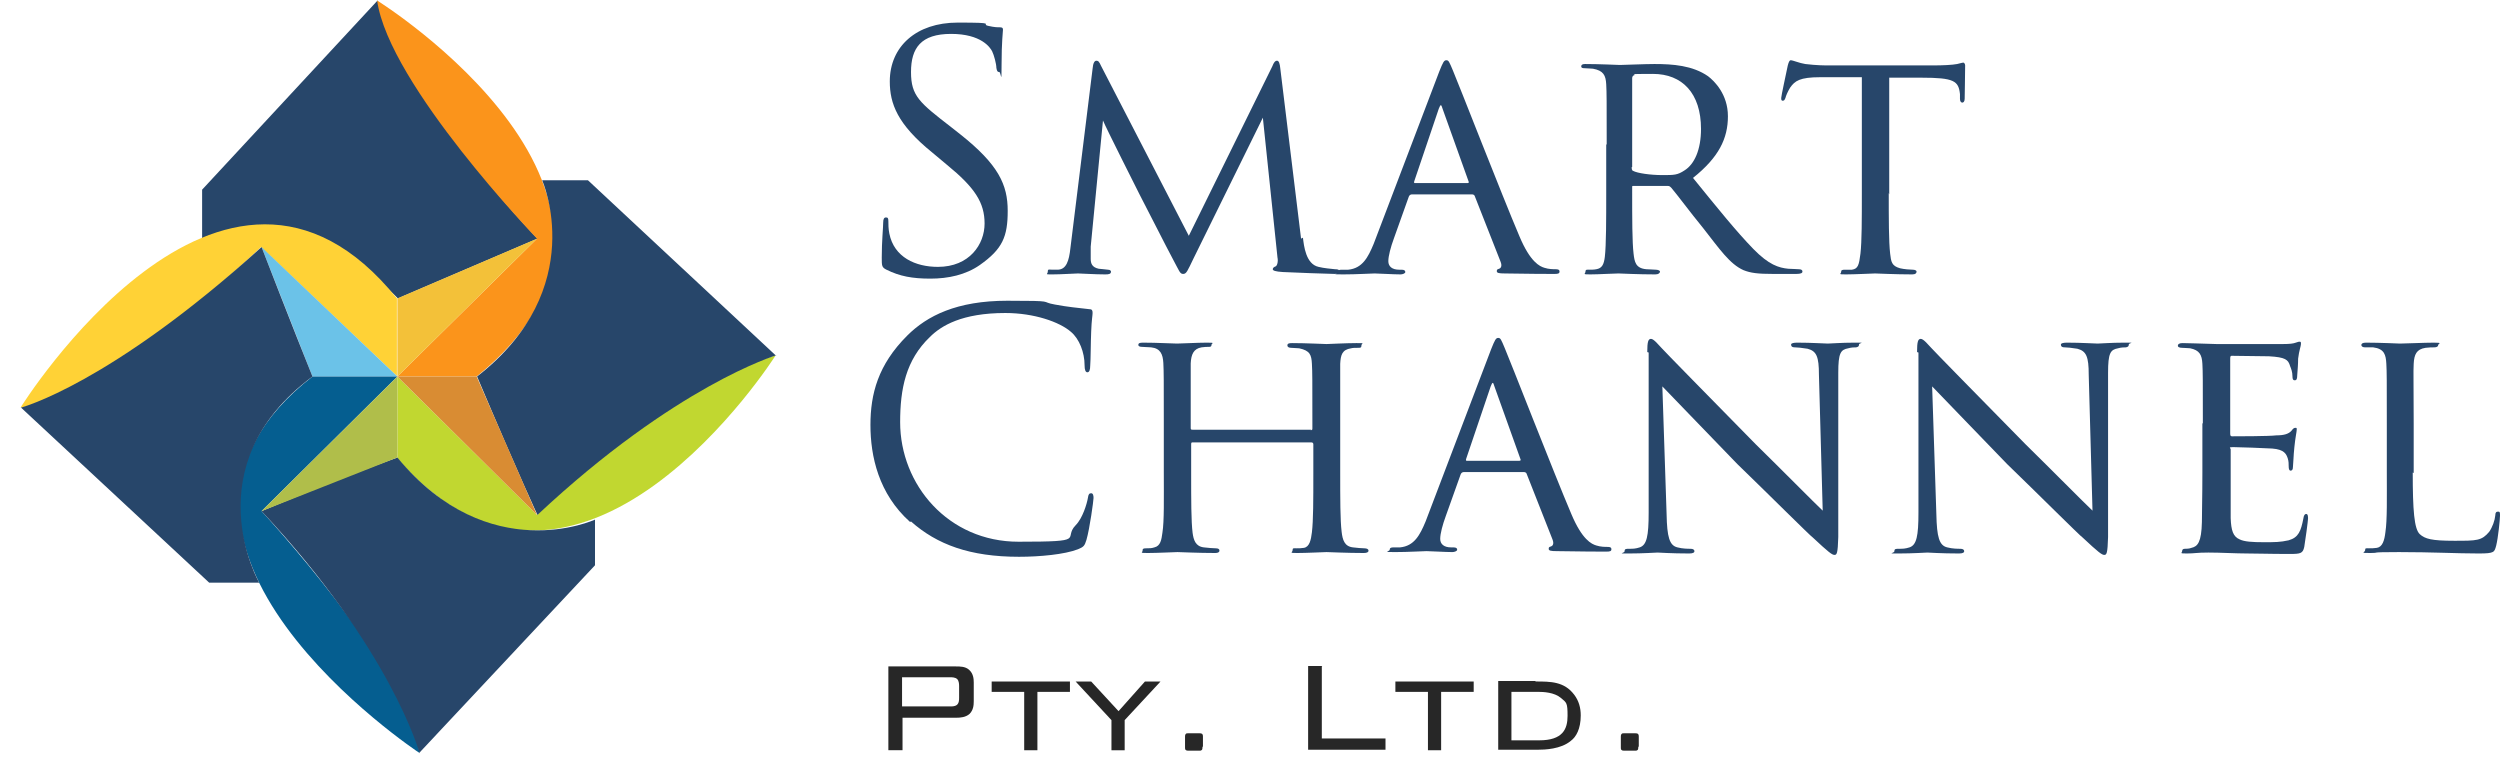 <?xml version="1.0" encoding="UTF-8"?> <svg xmlns="http://www.w3.org/2000/svg" width="84" height="26" viewBox="0 0 84 26" fill="none"><path d="M29.786 9.062C29.627 8.983 29.627 8.935 29.627 8.65C29.627 8.097 29.675 7.654 29.675 7.48C29.675 7.354 29.707 7.306 29.77 7.306C29.834 7.306 29.849 7.338 29.849 7.433C29.849 7.528 29.849 7.686 29.881 7.844C30.04 8.65 30.768 8.967 31.513 8.967C32.575 8.967 33.082 8.208 33.082 7.512C33.082 6.816 32.765 6.31 31.814 5.535L31.323 5.124C30.15 4.175 29.897 3.479 29.897 2.736C29.897 1.566 30.784 0.759 32.179 0.759C33.573 0.759 32.924 0.807 33.209 0.87C33.415 0.917 33.51 0.917 33.589 0.917C33.669 0.917 33.7 0.933 33.7 0.996C33.7 1.06 33.653 1.408 33.653 2.167C33.653 2.926 33.637 2.42 33.574 2.42C33.51 2.42 33.494 2.372 33.478 2.277C33.478 2.151 33.399 1.85 33.336 1.724C33.272 1.597 32.971 1.139 31.957 1.139C30.943 1.139 30.61 1.613 30.61 2.42C30.61 3.226 30.895 3.448 31.957 4.27L32.258 4.507C33.558 5.535 33.859 6.215 33.859 7.085C33.859 7.955 33.684 8.366 32.924 8.903C32.448 9.236 31.862 9.362 31.26 9.362C30.657 9.362 30.23 9.283 29.786 9.062Z" fill="#27466A"></path><path d="M43.779 7.986C43.811 8.255 43.874 8.872 44.302 8.967C44.492 9.014 44.714 9.03 44.857 9.046C44.904 9.046 44.999 9.046 44.999 9.109C44.999 9.172 44.952 9.204 44.841 9.204C44.635 9.204 43.446 9.156 43.098 9.14C42.86 9.125 42.765 9.093 42.765 9.046C42.765 8.998 42.812 8.967 42.86 8.951C42.908 8.935 42.955 8.793 42.923 8.65L42.432 3.954L40.103 8.682C39.897 9.109 39.865 9.204 39.754 9.204C39.643 9.204 39.627 9.109 39.421 8.729C39.247 8.413 38.359 6.658 38.296 6.547C38.233 6.42 37.155 4.286 37.06 4.048L36.648 8.287C36.648 8.445 36.648 8.54 36.648 8.698C36.648 8.856 36.695 8.982 36.917 9.03C37.044 9.046 37.123 9.046 37.218 9.061C37.313 9.061 37.329 9.109 37.329 9.125C37.329 9.204 37.266 9.22 37.139 9.22C36.791 9.22 36.315 9.188 36.22 9.188C36.125 9.188 35.65 9.22 35.364 9.22C35.079 9.22 35.206 9.22 35.206 9.125C35.206 9.03 35.253 9.061 35.348 9.061C35.443 9.061 35.443 9.061 35.554 9.061C35.824 9.046 35.919 8.777 35.966 8.334L36.711 2.309C36.727 2.119 36.775 2.04 36.838 2.04C36.901 2.04 36.933 2.072 36.996 2.214L39.944 7.923L42.749 2.23C42.797 2.103 42.844 2.04 42.908 2.04C42.971 2.04 43.003 2.135 43.019 2.309L43.716 8.018L43.779 7.986Z" fill="#27466A"></path><path d="M47.44 6.531C47.392 6.531 47.345 6.563 47.329 6.626L46.838 8.002C46.727 8.303 46.648 8.603 46.648 8.777C46.648 8.951 46.774 9.062 47.012 9.062H47.091C47.186 9.062 47.218 9.093 47.218 9.141C47.218 9.188 47.123 9.22 47.06 9.22C46.822 9.22 46.315 9.188 46.188 9.188C46.061 9.188 45.586 9.22 45.126 9.22C44.667 9.22 44.952 9.204 44.952 9.141C44.952 9.077 44.999 9.062 45.079 9.062C45.158 9.062 45.237 9.062 45.301 9.062C45.776 9.014 45.966 8.65 46.156 8.192L48.359 2.404C48.486 2.088 48.518 2.024 48.597 2.024C48.676 2.024 48.692 2.072 48.819 2.372C48.977 2.736 50.467 6.563 51.053 7.939C51.418 8.809 51.735 8.951 51.893 8.998C52.036 9.046 52.194 9.046 52.273 9.046C52.353 9.046 52.4 9.062 52.4 9.125C52.4 9.188 52.353 9.204 52.242 9.204C52.131 9.204 51.307 9.204 50.562 9.188C50.356 9.188 50.292 9.172 50.292 9.109C50.292 9.046 50.324 9.046 50.372 9.03C50.419 9.014 50.483 8.951 50.419 8.793L49.548 6.579C49.532 6.547 49.5 6.531 49.453 6.531H47.456H47.44ZM49.31 6.152C49.358 6.152 49.358 6.12 49.342 6.089L48.47 3.653C48.422 3.495 48.407 3.495 48.343 3.653L47.519 6.089C47.503 6.136 47.519 6.152 47.535 6.152H49.294H49.31Z" fill="#27466A"></path><path d="M53.985 4.839C53.985 3.384 53.985 3.131 53.969 2.831C53.953 2.53 53.874 2.372 53.525 2.309C53.462 2.309 53.351 2.293 53.256 2.293C53.161 2.293 53.129 2.277 53.129 2.23C53.129 2.183 53.161 2.151 53.256 2.151C53.731 2.151 54.397 2.183 54.429 2.183C54.524 2.183 55.285 2.151 55.586 2.151C56.204 2.151 56.869 2.198 57.392 2.562C57.598 2.72 58.058 3.163 58.058 3.906C58.058 4.649 57.757 5.282 56.885 5.978C57.693 6.974 58.343 7.781 58.913 8.366C59.437 8.903 59.769 8.998 60.086 9.03C60.166 9.03 60.387 9.046 60.435 9.046C60.53 9.046 60.562 9.077 60.562 9.125C60.562 9.172 60.514 9.204 60.356 9.204H59.579C59.056 9.204 58.819 9.172 58.581 9.077C58.121 8.872 57.788 8.382 57.218 7.654C56.79 7.132 56.346 6.531 56.156 6.31C56.108 6.263 56.093 6.247 56.029 6.247H54.888C54.841 6.247 54.841 6.247 54.841 6.294V6.452C54.841 7.338 54.841 8.129 54.888 8.524C54.92 8.793 54.952 9.014 55.316 9.046C55.427 9.046 55.554 9.062 55.633 9.062C55.712 9.062 55.776 9.093 55.776 9.125C55.776 9.172 55.728 9.22 55.617 9.22C55.047 9.22 54.429 9.188 54.381 9.188C54.207 9.188 53.716 9.22 53.43 9.22C53.145 9.22 53.272 9.204 53.272 9.125C53.272 9.046 53.335 9.062 53.399 9.062C53.462 9.062 53.557 9.062 53.636 9.046C53.827 9.014 53.89 8.888 53.922 8.635C53.969 8.239 53.969 7.338 53.969 6.516V4.871L53.985 4.839ZM54.825 5.614C54.825 5.662 54.825 5.725 54.872 5.741C55.015 5.82 55.459 5.883 55.855 5.883C56.251 5.883 56.362 5.883 56.6 5.725C56.933 5.519 57.154 5.029 57.154 4.333C57.154 3.131 56.521 2.483 55.538 2.483C54.556 2.483 55.031 2.499 54.904 2.53C54.872 2.53 54.841 2.578 54.841 2.625V5.614H54.825Z" fill="#27466A"></path><path d="M63.462 6.484C63.462 7.338 63.462 8.113 63.509 8.524C63.541 8.793 63.557 8.935 63.842 9.014C63.969 9.046 64.191 9.062 64.27 9.062C64.349 9.062 64.397 9.093 64.397 9.125C64.397 9.172 64.365 9.22 64.254 9.22C63.699 9.22 63.05 9.188 63.002 9.188C62.955 9.188 62.305 9.22 62.02 9.22C61.734 9.22 61.861 9.204 61.861 9.141C61.861 9.077 61.893 9.062 61.988 9.062C62.083 9.062 62.146 9.062 62.226 9.062C62.432 9.03 62.463 8.903 62.511 8.524C62.558 8.129 62.558 7.338 62.558 6.516V2.594C62.194 2.594 61.608 2.594 61.164 2.594C60.467 2.594 60.308 2.72 60.15 2.942C60.054 3.1 60.007 3.226 59.991 3.29C59.959 3.369 59.944 3.384 59.896 3.384C59.849 3.384 59.849 3.337 59.849 3.29C59.849 3.226 60.007 2.499 60.07 2.198C60.102 2.072 60.134 2.024 60.165 2.024C60.245 2.024 60.451 2.119 60.657 2.151C61.037 2.198 61.354 2.198 61.354 2.198H64.967C65.268 2.198 65.601 2.183 65.76 2.151C65.902 2.119 65.934 2.103 65.966 2.103C65.997 2.103 66.029 2.151 66.029 2.198C66.029 2.499 66.013 3.226 66.013 3.321C66.013 3.416 65.966 3.448 65.934 3.448C65.886 3.448 65.855 3.4 65.855 3.321C65.855 3.242 65.855 3.274 65.855 3.163C65.807 2.72 65.665 2.61 64.555 2.61C64.143 2.61 63.794 2.61 63.478 2.61V6.531L63.462 6.484Z" fill="#27466A"></path><path d="M30.578 17.538C29.517 16.589 29.247 15.324 29.247 14.28C29.247 13.237 29.501 12.256 30.483 11.276C31.149 10.611 32.147 10.105 33.843 10.105C35.538 10.105 34.905 10.137 35.443 10.232C35.855 10.311 36.204 10.343 36.616 10.39C36.695 10.39 36.711 10.438 36.711 10.517C36.711 10.596 36.679 10.738 36.664 11.133C36.648 11.497 36.648 12.098 36.632 12.272C36.632 12.43 36.6 12.509 36.537 12.509C36.474 12.509 36.442 12.43 36.442 12.272C36.442 11.845 36.267 11.386 35.982 11.149C35.602 10.817 34.746 10.517 33.779 10.517C32.322 10.517 31.624 10.944 31.244 11.323C30.436 12.098 30.245 13.063 30.245 14.185C30.245 16.289 31.862 18.202 34.223 18.202C36.584 18.202 35.697 18.107 36.141 17.649C36.378 17.412 36.521 16.921 36.553 16.732C36.569 16.605 36.6 16.573 36.664 16.573C36.727 16.573 36.743 16.652 36.743 16.732C36.743 16.811 36.616 17.759 36.505 18.139C36.442 18.345 36.41 18.376 36.22 18.455C35.776 18.629 34.936 18.708 34.239 18.708C32.591 18.708 31.482 18.297 30.61 17.522L30.578 17.538Z" fill="#27466A"></path><path d="M44.033 14.454C44.064 14.454 44.096 14.454 44.096 14.407V14.217C44.096 12.762 44.096 12.509 44.08 12.224C44.064 11.924 44.017 11.781 43.652 11.703C43.573 11.703 43.462 11.687 43.383 11.687C43.304 11.687 43.256 11.655 43.256 11.608C43.256 11.544 43.304 11.528 43.415 11.528C43.874 11.528 44.524 11.56 44.572 11.56C44.619 11.56 45.237 11.528 45.57 11.528C45.903 11.528 45.744 11.528 45.744 11.608C45.744 11.687 45.713 11.687 45.617 11.687C45.522 11.687 45.459 11.687 45.396 11.703C45.094 11.75 45.047 11.924 45.031 12.224C45.031 12.525 45.031 12.778 45.031 14.217V15.861C45.031 16.763 45.031 17.474 45.079 17.87C45.11 18.139 45.174 18.36 45.459 18.392C45.602 18.408 45.744 18.423 45.839 18.423C45.934 18.423 45.982 18.455 45.982 18.502C45.982 18.55 45.934 18.581 45.824 18.581C45.269 18.581 44.635 18.55 44.572 18.55C44.508 18.55 43.89 18.581 43.589 18.581C43.288 18.581 43.431 18.566 43.431 18.487C43.431 18.408 43.462 18.423 43.557 18.423C43.652 18.423 43.716 18.423 43.811 18.408C44.001 18.376 44.049 18.139 44.08 17.886C44.128 17.49 44.128 16.794 44.128 15.909V14.928C44.128 14.881 44.096 14.865 44.064 14.865H40.071C40.039 14.865 40.023 14.865 40.023 14.928V15.909C40.023 16.794 40.023 17.506 40.071 17.901C40.103 18.139 40.166 18.36 40.451 18.392C40.594 18.408 40.752 18.423 40.847 18.423C40.943 18.423 40.974 18.455 40.974 18.502C40.974 18.55 40.927 18.581 40.832 18.581C40.277 18.581 39.627 18.55 39.564 18.55C39.5 18.55 38.867 18.581 38.565 18.581C38.264 18.581 38.391 18.566 38.391 18.502C38.391 18.439 38.407 18.423 38.518 18.423C38.629 18.423 38.692 18.423 38.787 18.392C38.993 18.344 39.025 18.139 39.057 17.901C39.12 17.506 39.104 16.763 39.104 15.861V14.233C39.104 12.778 39.104 12.493 39.088 12.193C39.072 11.908 38.993 11.703 38.676 11.671C38.581 11.671 38.47 11.655 38.375 11.655C38.28 11.655 38.248 11.623 38.248 11.592C38.248 11.528 38.296 11.513 38.407 11.513C38.882 11.513 39.405 11.544 39.548 11.544C39.691 11.544 40.229 11.513 40.546 11.513C40.863 11.513 40.705 11.528 40.705 11.592C40.705 11.655 40.657 11.655 40.594 11.655C40.531 11.655 40.499 11.655 40.372 11.671C40.103 11.718 40.023 11.908 40.008 12.209C40.008 12.509 40.008 12.746 40.008 14.201V14.391C40.008 14.438 40.039 14.438 40.071 14.438H44.064L44.033 14.454Z" fill="#27466A"></path><path d="M49.183 15.861C49.136 15.861 49.088 15.893 49.072 15.956L48.581 17.332C48.47 17.633 48.391 17.933 48.391 18.107C48.391 18.281 48.518 18.392 48.755 18.392H48.834C48.93 18.392 48.961 18.423 48.961 18.471C48.961 18.518 48.866 18.55 48.803 18.55C48.565 18.55 48.058 18.518 47.931 18.518C47.804 18.518 47.329 18.55 46.87 18.55C46.41 18.55 46.695 18.534 46.695 18.471C46.695 18.407 46.743 18.392 46.822 18.392C46.901 18.392 46.98 18.392 47.044 18.392C47.519 18.344 47.709 17.98 47.9 17.522L50.102 11.734C50.229 11.418 50.261 11.354 50.34 11.354C50.419 11.354 50.435 11.402 50.562 11.702C50.72 12.066 52.21 15.893 52.796 17.269C53.161 18.139 53.478 18.281 53.636 18.328C53.779 18.376 53.937 18.376 54.017 18.376C54.096 18.376 54.143 18.392 54.143 18.455C54.143 18.518 54.096 18.534 53.985 18.534C53.874 18.534 53.05 18.534 52.305 18.518C52.099 18.518 52.036 18.502 52.036 18.439C52.036 18.376 52.067 18.376 52.115 18.36C52.163 18.344 52.226 18.281 52.163 18.123L51.291 15.909C51.275 15.877 51.243 15.861 51.196 15.861H49.199H49.183ZM51.053 15.482C51.101 15.482 51.101 15.45 51.085 15.419L50.213 12.983C50.166 12.825 50.15 12.825 50.087 12.983L49.262 15.419C49.247 15.466 49.262 15.482 49.278 15.482H51.037H51.053Z" fill="#27466A"></path><path d="M55.348 11.829C55.348 11.481 55.38 11.386 55.475 11.386C55.57 11.386 55.744 11.608 55.823 11.687C55.918 11.797 57.456 13.363 58.993 14.928C59.849 15.767 60.958 16.89 61.243 17.158L61.116 12.588C61.116 11.987 61.037 11.797 60.736 11.718C60.546 11.687 60.387 11.671 60.308 11.671C60.197 11.671 60.181 11.623 60.181 11.576C60.181 11.529 60.276 11.513 60.387 11.513C60.863 11.513 61.322 11.544 61.417 11.544C61.513 11.544 61.861 11.513 62.305 11.513C62.749 11.513 62.463 11.513 62.463 11.576C62.463 11.639 62.432 11.655 62.368 11.671C62.305 11.671 62.21 11.671 62.099 11.703C61.845 11.75 61.766 11.861 61.766 12.525V18.044C61.75 18.597 61.718 18.645 61.639 18.645C61.56 18.645 61.449 18.566 60.91 18.06C60.863 18.044 59.341 16.526 58.375 15.593C57.234 14.407 56.124 13.268 55.855 12.983L55.998 17.285C56.013 18.044 56.093 18.328 56.362 18.392C56.536 18.439 56.727 18.439 56.806 18.439C56.885 18.439 56.933 18.471 56.933 18.518C56.933 18.566 56.885 18.597 56.758 18.597C56.156 18.597 55.76 18.566 55.697 18.566C55.633 18.566 55.205 18.597 54.746 18.597C54.286 18.597 54.587 18.597 54.587 18.518C54.587 18.439 54.635 18.439 54.746 18.439C54.857 18.439 54.952 18.439 55.094 18.392C55.332 18.313 55.395 18.012 55.395 17.222C55.395 11.987 55.395 13.679 55.395 11.845L55.348 11.829Z" fill="#27466A"></path><path d="M64.413 11.829C64.413 11.481 64.444 11.386 64.539 11.386C64.635 11.386 64.809 11.608 64.888 11.687C64.983 11.797 66.52 13.363 68.058 14.928C68.913 15.767 70.023 16.89 70.308 17.158L70.181 12.588C70.181 11.987 70.102 11.797 69.801 11.718C69.611 11.687 69.452 11.671 69.373 11.671C69.262 11.671 69.246 11.623 69.246 11.576C69.246 11.529 69.341 11.513 69.452 11.513C69.927 11.513 70.387 11.544 70.482 11.544C70.577 11.544 70.926 11.513 71.37 11.513C71.813 11.513 71.528 11.513 71.528 11.576C71.528 11.639 71.496 11.655 71.433 11.671C71.37 11.671 71.275 11.671 71.164 11.703C70.91 11.75 70.831 11.861 70.831 12.525V18.044C70.815 18.597 70.783 18.645 70.704 18.645C70.625 18.645 70.514 18.566 69.975 18.06C69.927 18.044 68.406 16.526 67.439 15.593C66.298 14.407 65.189 13.268 64.92 12.983L65.062 17.285C65.078 18.044 65.157 18.328 65.427 18.392C65.601 18.439 65.791 18.439 65.871 18.439C65.95 18.439 65.997 18.471 65.997 18.518C65.997 18.566 65.95 18.597 65.823 18.597C65.221 18.597 64.825 18.566 64.761 18.566C64.698 18.566 64.27 18.597 63.81 18.597C63.351 18.597 63.652 18.597 63.652 18.518C63.652 18.439 63.7 18.439 63.81 18.439C63.921 18.439 64.016 18.439 64.159 18.392C64.397 18.313 64.46 18.012 64.46 17.222C64.46 11.987 64.46 13.679 64.46 11.845L64.413 11.829Z" fill="#27466A"></path><path d="M74.016 14.217C74.016 12.778 74.016 12.509 74 12.224C73.984 11.924 73.905 11.766 73.588 11.702C73.525 11.702 73.414 11.687 73.319 11.687C73.224 11.687 73.176 11.655 73.176 11.623C73.176 11.56 73.224 11.528 73.335 11.528C73.557 11.528 73.858 11.544 74.476 11.56C74.523 11.56 76.488 11.56 76.71 11.56C76.932 11.56 77.059 11.544 77.138 11.513C77.201 11.497 77.217 11.481 77.265 11.481C77.312 11.481 77.312 11.497 77.312 11.56C77.312 11.623 77.249 11.781 77.217 12.05C77.217 12.24 77.201 12.414 77.186 12.62C77.186 12.714 77.17 12.778 77.106 12.778C77.043 12.778 77.027 12.73 77.027 12.651C77.027 12.493 76.98 12.382 76.948 12.303C76.885 12.082 76.79 12.003 76.235 11.971C76.092 11.971 74.999 11.955 74.983 11.955C74.951 11.955 74.935 11.971 74.935 12.05V14.549C74.935 14.612 74.935 14.66 74.999 14.66C75.126 14.66 76.251 14.66 76.488 14.628C76.742 14.628 76.9 14.581 76.996 14.47C77.043 14.406 77.075 14.375 77.122 14.375C77.17 14.375 77.17 14.375 77.17 14.438C77.17 14.501 77.122 14.707 77.091 15.023C77.059 15.324 77.059 15.545 77.043 15.688C77.043 15.782 77.011 15.814 76.964 15.814C76.916 15.814 76.9 15.751 76.9 15.672C76.9 15.593 76.9 15.498 76.869 15.403C76.821 15.261 76.758 15.102 76.346 15.071C76.092 15.055 75.205 15.023 75.03 15.023C74.856 15.023 74.951 15.055 74.951 15.102V15.909C74.951 16.257 74.951 17.221 74.951 17.411C74.967 17.822 75.03 18.028 75.252 18.123C75.411 18.202 75.68 18.218 76.061 18.218C76.441 18.218 76.615 18.218 76.9 18.154C77.233 18.059 77.312 17.838 77.392 17.427C77.407 17.316 77.439 17.269 77.487 17.269C77.55 17.269 77.55 17.364 77.55 17.427C77.55 17.49 77.455 18.202 77.423 18.376C77.376 18.597 77.297 18.613 76.932 18.613C76.203 18.613 75.902 18.597 75.506 18.597C75.126 18.597 74.618 18.566 74.206 18.566C73.794 18.566 73.747 18.597 73.477 18.597C73.208 18.597 73.319 18.581 73.319 18.518C73.319 18.455 73.366 18.439 73.414 18.439C73.462 18.439 73.557 18.439 73.636 18.407C73.842 18.36 73.969 18.218 73.984 17.538C73.984 17.158 74 16.715 74 15.877V14.233L74.016 14.217Z" fill="#27466A"></path><path d="M81.068 15.877C81.068 17.142 81.116 17.775 81.306 17.949C81.48 18.107 81.702 18.17 82.463 18.17C83.224 18.17 83.382 18.17 83.636 17.87C83.746 17.712 83.826 17.49 83.842 17.316C83.842 17.221 83.873 17.19 83.937 17.19C84 17.19 84 17.221 84 17.332C84 17.443 83.937 18.076 83.873 18.328C83.81 18.55 83.826 18.597 83.287 18.597C82.542 18.597 81.718 18.55 80.609 18.55C79.499 18.55 80.022 18.581 79.642 18.581C79.262 18.581 79.468 18.566 79.468 18.487C79.468 18.408 79.499 18.423 79.594 18.423C79.689 18.423 79.769 18.423 79.864 18.408C80.054 18.376 80.117 18.154 80.149 17.886C80.213 17.474 80.197 16.715 80.197 15.861V14.217C80.197 12.762 80.197 12.525 80.181 12.224C80.165 11.924 80.117 11.718 79.737 11.671C79.674 11.671 79.547 11.671 79.468 11.671C79.388 11.671 79.341 11.639 79.341 11.592C79.341 11.544 79.388 11.513 79.499 11.513C79.959 11.513 80.624 11.544 80.64 11.544C80.799 11.544 81.465 11.513 81.781 11.513C82.098 11.513 81.924 11.544 81.924 11.592C81.924 11.639 81.876 11.671 81.797 11.671C81.718 11.671 81.607 11.671 81.496 11.687C81.195 11.734 81.116 11.908 81.1 12.224C81.084 12.525 81.1 12.762 81.1 14.217V15.893L81.068 15.877Z" fill="#27466A"></path><path d="M32.115 22.392C32.258 22.392 32.432 22.392 32.559 22.503C32.702 22.629 32.718 22.803 32.718 22.93V23.562C32.718 23.705 32.702 23.863 32.575 23.989C32.448 24.1 32.274 24.116 32.131 24.116H30.325V25.207H29.849V22.392H32.115ZM30.309 22.756V23.736H31.925C31.989 23.736 32.084 23.736 32.147 23.689C32.226 23.626 32.226 23.515 32.226 23.452V23.056C32.226 23.009 32.226 22.882 32.163 22.819C32.1 22.756 31.989 22.756 31.925 22.756H30.309Z" fill="#272727"></path><path d="M34.857 25.208H34.413V23.247H33.32V22.899H35.95V23.247H34.857V25.208Z" fill="#272727"></path><path d="M38.993 22.899L37.789 24.196V25.208H37.345V24.196L36.141 22.899H36.664L37.583 23.895L38.47 22.899H38.977H38.993Z" fill="#272727"></path><path d="M40.404 25.081C40.404 25.113 40.404 25.16 40.388 25.192C40.388 25.192 40.356 25.223 40.325 25.223H39.928C39.897 25.223 39.865 25.223 39.833 25.192C39.817 25.176 39.817 25.144 39.817 25.113V24.749C39.817 24.717 39.817 24.686 39.849 24.654C39.865 24.638 39.897 24.638 39.928 24.638H40.293C40.325 24.638 40.356 24.638 40.388 24.654C40.419 24.686 40.419 24.717 40.419 24.749V25.097L40.404 25.081Z" fill="#272727"></path><path d="M44.413 22.393V24.812H46.553V25.192H43.953V22.377H44.429L44.413 22.393Z" fill="#272727"></path><path d="M48.422 25.208H47.979V23.247H46.885V22.899H49.516V23.247H48.422V25.208Z" fill="#272727"></path><path d="M51.592 22.898C52.099 22.898 52.559 22.898 52.892 23.341C53.05 23.547 53.113 23.784 53.113 24.037C53.113 24.495 52.955 24.764 52.781 24.891C52.448 25.175 51.893 25.191 51.671 25.191H50.34V22.882H51.592V22.898ZM50.784 23.246V24.875H51.719C52.511 24.875 52.67 24.495 52.67 24.053C52.67 23.61 52.638 23.61 52.448 23.452C52.226 23.262 51.861 23.246 51.671 23.246H50.784Z" fill="#272727"></path><path d="M55.047 25.081C55.047 25.113 55.047 25.16 55.031 25.192C55.031 25.192 54.999 25.223 54.968 25.223H54.571C54.54 25.223 54.508 25.223 54.476 25.192C54.46 25.176 54.46 25.144 54.46 25.113V24.749C54.46 24.717 54.46 24.686 54.492 24.654C54.508 24.638 54.54 24.638 54.571 24.638H54.936C54.968 24.638 54.999 24.638 55.031 24.654C55.063 24.686 55.063 24.717 55.063 24.749V25.097L55.047 25.081Z" fill="#272727"></path><path d="M12.687 0.016C12.687 0.016 13.701 3.384 18.059 8.018L13.368 10.026C13.368 10.026 11.102 7.622 9.295 7.622C7.489 7.622 6.791 8.018 6.791 8.018V6.373L12.702 0L12.687 0.016Z" fill="#27466A"></path><path d="M13.352 12.652L18.043 17.301C18.043 17.301 22.195 13.047 26.062 11.94C26.062 11.94 19.422 22.425 13.352 15.403V12.652Z" fill="#C1D730"></path><path d="M13.352 12.651L8.772 8.302C8.772 8.302 3.543 13.315 0.69 13.695C0.69 13.695 7.489 2.768 13.336 10.026V12.651H13.352Z" fill="#FFD236"></path><path d="M13.352 12.651H10.499L8.788 8.302L13.352 12.651Z" fill="#6BC2E8"></path><path d="M13.352 12.651L8.788 17.174C8.788 17.174 13.701 22.456 14.097 25.302C14.097 25.302 3.336 18.202 10.499 12.651H13.352Z" fill="#055E90"></path><path d="M13.352 12.651L18.043 8.018C18.043 8.018 13.067 2.847 12.671 0.016C12.671 0.016 23.399 6.705 16.015 12.651H13.352Z" fill="#FB941B"></path><path d="M14.097 25.303C14.097 25.303 13.146 21.824 8.788 17.174C8.788 17.174 11.482 16.036 13.352 15.372C16.427 19.104 19.992 17.459 19.992 17.459V18.993L14.081 25.303H14.097Z" fill="#27466A"></path><path d="M26.078 11.939C26.078 11.939 22.702 12.951 18.059 17.3C18.059 17.3 17.52 16.177 16.03 12.651C19.834 9.694 18.217 6.057 18.217 6.057H19.755L26.078 11.955V11.939Z" fill="#27466A"></path><path d="M13.352 10.026V12.652L18.043 8.018L13.352 10.026Z" fill="#F3C139"></path><path d="M0.706 13.695C0.706 13.695 3.685 12.92 8.788 8.302C8.788 8.302 9.866 11.085 10.499 12.651C6.458 15.656 8.709 19.578 8.709 19.578H7.029L0.706 13.695Z" fill="#27466A"></path><path d="M13.352 12.651L18.043 17.301L16.015 12.651H13.352Z" fill="#D98C33"></path><path d="M13.352 12.651V15.371L8.788 17.174L13.352 12.651Z" fill="#B0BE4A"></path></svg> 